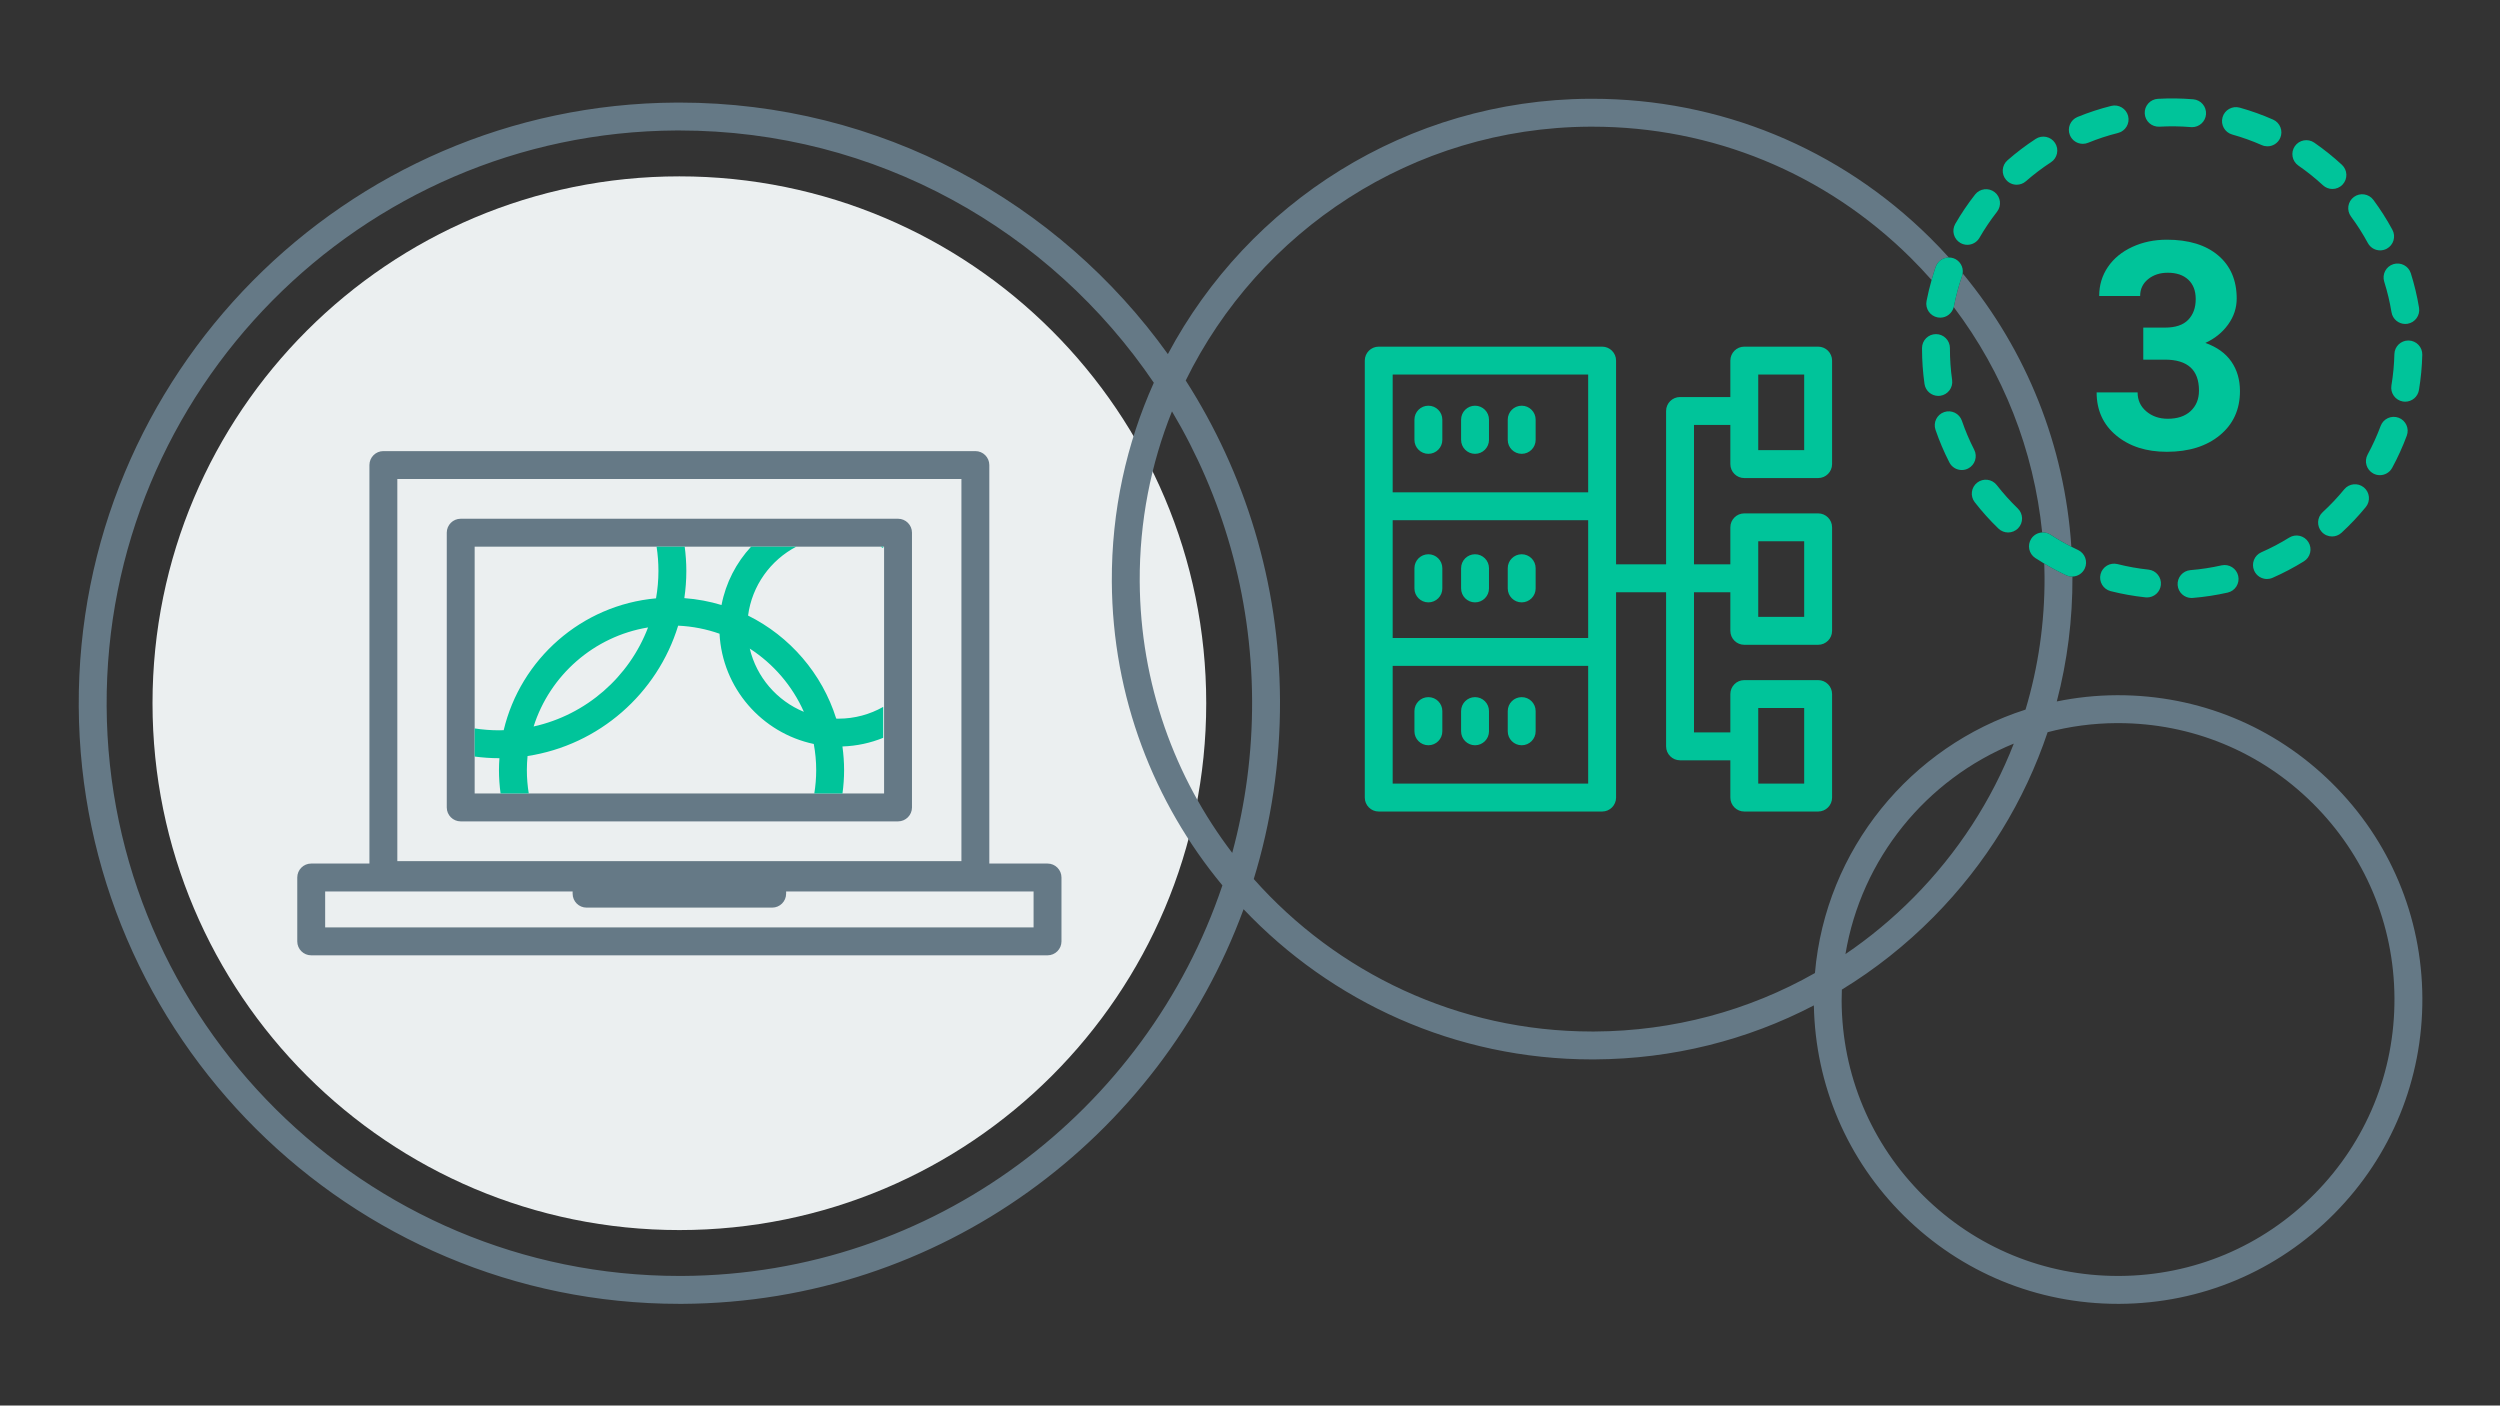 <?xml version="1.0" encoding="UTF-8"?>
<svg width="635px" height="357px" viewBox="0 0 635 357" version="1.1" xmlns="http://www.w3.org/2000/svg" xmlns:xlink="http://www.w3.org/1999/xlink">
    <rect x="0" y="0" width="635" height="357" fill="#333333" stroke="none"/>
    <title>Illustration/Share Repository_v1</title>
    <g id="Illustration/Share-Repository" stroke="none" stroke-width="1" fill="none" fill-rule="evenodd">
        <path d="M306.382,178.616 C306.382,252.523 246.468,312.437 172.561,312.437 C98.653,312.437 38.739,252.523 38.739,178.616 C38.739,104.709 98.653,44.795 172.561,44.795 C246.468,44.795 306.382,104.709 306.382,178.616" id="Fill-1" fill="#EBEFF0" fill-rule="nonzero"></path>
        <path d="M404.421,25.088 C436.762,25.088 467.204,37.6 490.211,60.366 C491.869,62.006 493.468,63.69 495.019,65.407 C493.548,65.404 492.172,66.311 491.665,67.778 C491.285,68.878 490.943,69.997 490.623,71.122 C488.895,69.166 487.1,67.257 485.227,65.404 C463.558,43.961 434.88,32.175 404.419,32.175 C404.21,32.175 404.003,32.175 403.793,32.176 C358.734,32.414 319.794,58.694 301.173,96.643 C316.185,120.113 324.962,147.948 325.119,177.809 C325.203,193.622 322.864,208.894 318.454,223.272 C339.532,247.02 370.264,262.001 404.393,262.003 C404.602,262.003 404.801,262.003 405.01,262.002 C424.96,261.896 444.105,256.74 460.993,247.156 C463.717,215.714 485.349,189.557 514.485,180.24 C517.725,169.432 519.376,158.084 519.315,146.481 C519.309,145.369 519.283,144.26 519.245,143.154 C521.056,144.233 522.919,145.229 524.816,146.116 C525.301,146.344 525.812,146.451 526.316,146.451 C526.344,146.451 526.372,146.446 526.401,146.446 C526.458,157.299 525.099,167.941 522.424,178.168 C527.323,177.163 532.387,176.614 537.575,176.586 C537.714,176.585 537.856,176.585 537.995,176.585 C558.486,176.585 577.773,184.512 592.35,198.936 C607.026,213.457 615.168,232.827 615.279,253.472 C615.387,274.117 607.451,293.571 592.928,308.246 C578.407,322.923 559.039,331.066 538.393,331.177 L537.972,331.177 C517.482,331.177 498.194,323.249 483.618,308.825 C469.198,294.559 461.105,275.611 460.721,255.372 C443.731,264.232 424.76,268.984 405.047,269.088 C404.829,269.089 404.61,269.09 404.393,269.09 C369.597,269.091 338.129,254.428 315.869,230.939 C294.571,289.083 238.831,330.827 173.368,331.177 L172.547,331.177 C88.798,331.177 20.446,263.272 20,179.423 C19.557,95.302 87.632,26.502 171.753,26.057 C172.025,26.055 172.302,26.055 172.574,26.055 C223.607,26.055 268.922,51.268 296.64,89.939 C317.058,51.593 357.352,25.335 403.756,25.088 Z M537.995,183.671 L537.612,183.671 C531.562,183.704 525.692,184.505 520.095,185.98 C514.248,203.425 504.446,219.436 491.125,232.899 C484.038,240.062 476.217,246.236 467.833,251.357 C467.799,252.319 467.77,253.282 467.774,254.252 C467.874,273.005 475.271,290.598 488.602,303.788 C501.841,316.889 519.363,324.09 537.973,324.09 L538.356,324.09 C557.109,323.99 574.701,316.593 587.891,303.262 C601.081,289.932 608.29,272.262 608.193,253.509 C608.092,234.756 600.697,217.164 587.366,203.973 C574.126,190.873 556.605,183.671 537.995,183.671 Z M172.573,33.141 L171.79,33.141 C91.578,33.568 26.664,99.172 27.086,179.386 C27.512,259.335 92.696,324.084 172.548,324.09 L173.33,324.09 C237.106,323.75 291.205,282.209 310.489,224.883 C293.09,203.916 282.558,177.043 282.403,147.735 C282.308,129.748 286.133,112.64 293.07,97.216 C266.876,58.564 222.605,33.141 172.573,33.141 Z M247.744,114.58 C249.701,114.58 251.286,116.166 251.286,118.123 L251.286,219.342 L266.072,219.342 C268.029,219.342 269.615,220.928 269.615,222.885 L269.615,239.11 C269.615,241.067 268.029,242.653 266.072,242.653 L79.049,242.653 C77.091,242.653 75.505,241.067 75.505,239.11 L75.505,222.885 C75.505,220.928 77.091,219.342 79.049,219.342 L93.835,219.342 L93.835,118.123 C93.835,116.166 95.421,114.58 97.377,114.58 Z M511.508,188.874 C489.303,197.95 472.775,218.07 468.742,242.343 C474.914,238.156 480.723,233.335 486.087,227.914 C497.311,216.571 505.881,203.306 511.508,188.874 Z M145.446,226.428 L82.591,226.428 L82.591,235.567 L262.529,235.567 L262.529,226.428 L199.675,226.428 L199.675,226.992 C199.675,228.949 198.089,230.535 196.132,230.535 L148.988,230.535 C147.031,230.535 145.446,228.949 145.446,226.992 L145.446,226.428 Z M244.201,121.666 L100.921,121.666 L100.921,218.728 L244.201,218.728 L244.201,121.666 Z M297.682,104.487 C292.328,117.85 289.408,132.437 289.489,147.698 C289.626,173.596 298.372,197.472 312.987,216.634 C316.338,204.27 318.104,191.264 318.034,177.846 C317.891,151.065 310.474,125.995 297.682,104.487 Z M228.1,131.76 C230.057,131.76 231.643,133.346 231.643,135.303 L231.643,205.088 C231.643,207.045 230.057,208.631 228.1,208.631 L117.021,208.631 C115.064,208.631 113.478,207.045 113.478,205.088 L113.478,135.303 C113.478,133.346 115.064,131.76 117.021,131.76 Z M224.557,138.846 L120.564,138.846 L120.564,201.545 L224.557,201.545 L224.557,138.846 Z M498.517,69.441 C514.83,89.14 524.424,113.226 526.121,138.866 C524.313,137.943 522.544,136.919 520.846,135.807 C520.189,135.377 519.443,135.204 518.714,135.244 C516.586,114.343 508.849,94.672 496.247,77.994 C496.262,77.932 496.287,77.874 496.299,77.811 C496.801,75.2 497.495,72.603 498.362,70.094 C498.437,69.878 498.486,69.659 498.517,69.441 Z" id="Combined-Shape" fill="#657986" fill-rule="nonzero"></path>
        <path d="M406.939,88.049 C408.896,88.049 410.482,89.635 410.482,91.592 L410.482,143.345 L423.189,143.345 L423.189,104.39 C423.189,102.433 424.775,100.847 426.732,100.847 L439.509,100.847 L439.509,91.592 C439.509,89.635 441.095,88.049 443.052,88.049 L461.806,88.049 C463.763,88.049 465.349,89.635 465.349,91.592 L465.349,117.885 C465.349,119.842 463.763,121.428 461.806,121.428 L443.052,121.428 C441.095,121.428 439.509,119.842 439.509,117.885 L439.509,107.933 L430.275,107.933 L430.275,143.345 L439.509,143.345 L439.509,133.943 C439.509,131.986 441.095,130.4 443.052,130.4 L461.806,130.4 C463.763,130.4 465.349,131.986 465.349,133.943 L465.349,160.235 C465.349,162.192 463.763,163.778 461.806,163.778 L443.052,163.778 C441.095,163.778 439.509,162.192 439.509,160.235 L439.509,150.431 L430.275,150.431 L430.275,186.03 L439.509,186.03 L439.509,176.293 C439.509,174.336 441.095,172.75 443.052,172.75 L461.806,172.75 C463.763,172.75 465.349,174.336 465.349,176.293 L465.349,202.585 C465.349,204.542 463.763,206.128 461.806,206.128 L443.052,206.128 C441.095,206.128 439.509,204.542 439.509,202.585 L439.509,193.116 L426.732,193.116 C424.775,193.116 423.189,191.53 423.189,189.573 L423.189,150.431 L410.482,150.431 L410.482,202.585 C410.482,204.542 408.896,206.128 406.939,206.128 L350.198,206.128 C348.241,206.128 346.655,204.542 346.655,202.585 L346.655,91.592 C346.655,89.635 348.241,88.049 350.198,88.049 L406.939,88.049 Z M458.263,179.836 L446.595,179.836 L446.595,199.042 L458.263,199.042 L458.263,179.836 Z M403.396,169.13 L353.741,169.13 L353.741,199.042 L403.396,199.042 L403.396,169.13 Z M374.661,177.073 C376.618,177.073 378.204,178.659 378.204,180.616 L378.204,185.752 C378.204,187.709 376.618,189.295 374.661,189.295 C372.704,189.295 371.118,187.709 371.118,185.752 L371.118,180.616 C371.118,178.659 372.704,177.073 374.661,177.073 Z M362.809,177.073 C364.766,177.073 366.352,178.659 366.352,180.616 L366.352,185.752 C366.352,187.709 364.766,189.295 362.809,189.295 C360.852,189.295 359.266,187.709 359.266,185.752 L359.266,180.616 C359.266,178.659 360.852,177.073 362.809,177.073 Z M386.511,177.073 C388.468,177.073 390.054,178.659 390.054,180.616 L390.054,185.752 C390.054,187.709 388.468,189.295 386.511,189.295 C384.554,189.295 382.968,187.709 382.968,185.752 L382.968,180.616 C382.968,178.659 384.554,177.073 386.511,177.073 Z M403.396,132.133 L353.741,132.133 L353.741,162.044 L403.396,162.044 L403.396,132.133 Z M458.263,137.486 L446.595,137.486 L446.595,156.692 L458.263,156.692 L458.263,137.486 Z M362.809,140.781 C364.766,140.781 366.352,142.367 366.352,144.324 L366.352,149.46 C366.352,151.417 364.766,153.003 362.809,153.003 C360.852,153.003 359.266,151.417 359.266,149.46 L359.266,144.324 C359.266,142.367 360.852,140.781 362.809,140.781 Z M374.661,140.781 C376.618,140.781 378.204,142.367 378.204,144.324 L378.204,149.46 C378.204,151.417 376.618,153.003 374.661,153.003 C372.704,153.003 371.118,151.417 371.118,149.46 L371.118,144.324 C371.118,142.367 372.704,140.781 374.661,140.781 Z M386.511,140.781 C388.468,140.781 390.054,142.367 390.054,144.324 L390.054,149.46 C390.054,151.417 388.468,153.003 386.511,153.003 C384.554,153.003 382.968,151.417 382.968,149.46 L382.968,144.324 C382.968,142.367 384.554,140.781 386.511,140.781 Z M403.396,95.135 L353.741,95.135 L353.741,125.047 L403.396,125.047 L403.396,95.135 Z M362.809,103.049 C364.766,103.049 366.352,104.635 366.352,106.592 L366.352,111.728 C366.352,113.685 364.766,115.271 362.809,115.271 C360.852,115.271 359.266,113.685 359.266,111.728 L359.266,106.592 C359.266,104.635 360.852,103.049 362.809,103.049 Z M374.661,103.049 C376.618,103.049 378.204,104.635 378.204,106.592 L378.204,111.728 C378.204,113.685 376.618,115.271 374.661,115.271 C372.704,115.271 371.118,113.685 371.118,111.728 L371.118,106.592 C371.118,104.635 372.704,103.049 374.661,103.049 Z M386.511,103.049 C388.468,103.049 390.054,104.635 390.054,106.592 L390.054,111.728 C390.054,113.685 388.468,115.271 386.511,115.271 C384.554,115.271 382.968,113.685 382.968,111.728 L382.968,106.592 C382.968,104.635 384.554,103.049 386.511,103.049 Z M458.263,95.135 L446.595,95.135 L446.595,114.342 L458.263,114.342 L458.263,95.135 Z M560.163,87.099 C562.539,86.019 564.459,84.47 565.924,82.454 C567.387,80.437 568.122,78.229 568.122,75.829 C568.122,71.171 566.547,67.516 563.403,64.863 C560.258,62.21 555.913,60.884 550.368,60.884 C547.174,60.884 544.252,61.497 541.6,62.72 C538.946,63.945 536.881,65.644 535.405,67.816 C533.93,69.989 533.192,72.443 533.192,75.18 L543.598,75.18 C543.598,73.428 544.27,72.005 545.614,70.913 C546.959,69.821 548.627,69.275 550.62,69.275 C552.829,69.275 554.563,69.863 555.823,71.039 C557.084,72.215 557.713,73.86 557.713,75.972 C557.713,78.157 557.077,79.91 555.805,81.23 C554.532,82.55 552.577,83.21 549.936,83.21 L544.391,83.21 L544.391,91.348 L549.899,91.348 C555.661,91.348 558.541,93.965 558.541,99.199 C558.541,101.359 557.84,103.094 556.436,104.402 C555.032,105.71 553.092,106.365 550.62,106.365 C548.459,106.365 546.641,105.741 545.164,104.492 C543.688,103.244 542.95,101.635 542.95,99.667 L532.543,99.667 C532.543,104.204 534.206,107.853 537.53,110.614 C540.856,113.375 545.133,114.754 550.368,114.754 C555.961,114.754 560.456,113.35 563.854,110.542 C567.25,107.733 568.95,104 568.95,99.342 C568.95,96.461 568.223,93.965 566.77,91.853 C565.317,89.741 563.116,88.156 560.163,87.099 L560.163,87.099 Z M581.457,136.552 C579.196,137.956 576.816,139.208 574.382,140.275 C572.589,141.06 571.773,143.15 572.559,144.942 C573.141,146.272 574.442,147.064 575.806,147.064 C576.281,147.064 576.764,146.968 577.226,146.765 C579.967,145.564 582.648,144.154 585.194,142.574 C586.857,141.542 587.369,139.357 586.336,137.695 C585.304,136.032 583.118,135.519 581.457,136.552 L581.457,136.552 Z M595.431,124.297 C593.747,126.353 591.9,128.309 589.942,130.109 C588.501,131.433 588.408,133.675 589.732,135.116 C590.431,135.875 591.384,136.26 592.341,136.26 C593.199,136.26 594.058,135.952 594.739,135.326 C596.941,133.3 599.018,131.101 600.914,128.788 C602.154,127.274 601.931,125.042 600.417,123.801 C598.904,122.562 596.672,122.783 595.431,124.297 L595.431,124.297 Z M521.978,36.31 C520.911,34.67 518.714,34.21 517.075,35.278 C514.57,36.911 512.157,38.739 509.904,40.711 C508.431,42 508.283,44.239 509.572,45.711 C510.272,46.511 511.253,46.92 512.239,46.92 C513.068,46.92 513.899,46.632 514.572,46.043 C516.575,44.291 518.719,42.666 520.946,41.213 C522.584,40.145 523.047,37.95 521.978,36.31 L521.978,36.31 Z M507.175,123.21 C505.974,121.667 503.746,121.39 502.203,122.593 C500.659,123.796 500.382,126.023 501.585,127.566 C503.427,129.93 505.451,132.18 507.6,134.254 C508.288,134.917 509.175,135.248 510.061,135.248 C510.989,135.248 511.915,134.885 512.611,134.166 C513.969,132.757 513.93,130.514 512.522,129.155 C510.612,127.312 508.813,125.311 507.175,123.21 L507.175,123.21 Z M527.82,139.699 C527.25,139.432 526.684,139.153 526.121,138.866 C524.313,137.943 522.544,136.919 520.846,135.807 C520.189,135.377 519.443,135.204 518.714,135.244 C517.628,135.303 516.582,135.85 515.941,136.83 C514.869,138.466 515.327,140.663 516.963,141.735 C517.712,142.225 518.475,142.695 519.246,143.154 C521.056,144.233 522.919,145.229 524.816,146.117 C525.301,146.344 525.812,146.452 526.316,146.452 C526.344,146.452 526.372,146.446 526.401,146.446 C527.702,146.414 528.937,145.669 529.527,144.41 C530.357,142.638 529.592,140.529 527.82,139.699 L527.82,139.699 Z M501.448,114.229 C500.234,111.859 499.182,109.383 498.321,106.872 C497.686,105.021 495.674,104.032 493.82,104.669 C491.968,105.304 490.983,107.32 491.618,109.17 C492.588,112 493.773,114.789 495.139,117.458 C495.766,118.683 497.008,119.387 498.296,119.387 C498.839,119.387 499.391,119.262 499.908,118.998 C501.65,118.106 502.339,115.971 501.448,114.229 L501.448,114.229 Z M545.711,144.682 C543.064,144.402 540.418,143.93 537.846,143.279 C535.951,142.802 534.022,143.948 533.541,145.845 C533.062,147.743 534.21,149.669 536.108,150.15 C539.005,150.882 541.985,151.414 544.965,151.729 C545.092,151.743 545.218,151.75 545.342,151.75 C547.132,151.75 548.669,150.398 548.862,148.579 C549.068,146.632 547.658,144.888 545.711,144.682 L545.711,144.682 Z M492.827,100.524 C494.764,100.25 496.113,98.457 495.839,96.519 C495.468,93.898 495.28,91.214 495.28,88.542 L495.28,88.408 C495.28,86.451 493.694,84.865 491.737,84.865 C489.78,84.865 488.194,86.451 488.194,88.408 L488.194,88.542 C488.194,91.545 488.405,94.563 488.822,97.511 C489.073,99.281 490.589,100.559 492.326,100.559 C492.492,100.559 492.659,100.547 492.827,100.524 L492.827,100.524 Z M564.268,143.604 C561.683,144.19 559.025,144.597 556.368,144.813 C554.417,144.971 552.964,146.681 553.123,148.631 C553.274,150.484 554.824,151.888 556.651,151.888 C556.748,151.888 556.844,151.884 556.942,151.875 C559.931,151.633 562.923,151.175 565.834,150.516 C567.743,150.084 568.939,148.186 568.507,146.277 C568.075,144.37 566.182,143.175 564.268,143.604 L564.268,143.604 Z M605.59,71.542 C606.39,74.08 607.013,76.695 607.444,79.314 C607.729,81.05 609.231,82.284 610.936,82.284 C611.126,82.284 611.32,82.268 611.514,82.236 C613.445,81.919 614.753,80.097 614.436,78.166 C613.952,75.215 613.249,72.27 612.35,69.413 C611.762,67.546 609.776,66.512 607.906,67.097 C606.039,67.685 605.002,69.675 605.59,71.542 L605.59,71.542 Z M548.5,32.177 C551.129,32.029 553.847,32.062 556.5,32.284 C556.601,32.292 556.7,32.296 556.798,32.296 C558.623,32.296 560.171,30.896 560.326,29.046 C560.488,27.096 559.039,25.383 557.088,25.221 C554.105,24.973 551.053,24.935 548.1,25.101 C546.146,25.212 544.652,26.886 544.762,28.839 C544.873,30.793 546.529,32.28 548.5,32.177 L548.5,32.177 Z M566.979,34.167 C569.539,34.883 572.07,35.79 574.5,36.862 C574.965,37.067 575.451,37.164 575.928,37.164 C577.289,37.164 578.587,36.375 579.172,35.049 C579.961,33.259 579.151,31.167 577.36,30.377 C574.623,29.17 571.773,28.149 568.889,27.342 C567.006,26.814 565.048,27.915 564.522,29.799 C563.995,31.684 565.094,33.639 566.979,34.167 L566.979,34.167 Z M492.151,80.622 C492.377,80.666 492.602,80.686 492.824,80.686 C494.426,80.686 495.851,79.588 496.247,77.994 C496.262,77.932 496.287,77.875 496.299,77.811 C496.801,75.2 497.496,72.603 498.363,70.094 C498.437,69.878 498.486,69.659 498.517,69.441 C498.757,67.792 497.805,66.152 496.172,65.587 C495.79,65.455 495.402,65.407 495.019,65.407 C493.548,65.405 492.172,66.311 491.665,67.778 C491.285,68.878 490.944,69.997 490.623,71.122 C490.121,72.889 489.686,74.677 489.34,76.473 C488.971,78.395 490.229,80.252 492.151,80.622 L492.151,80.622 Z M497.938,61.708 C498.496,62.03 499.104,62.182 499.705,62.182 C500.93,62.182 502.121,61.545 502.778,60.408 C504.106,58.103 505.61,55.874 507.246,53.783 C508.453,52.242 508.181,50.014 506.641,48.808 C505.101,47.602 502.874,47.873 501.666,49.414 C499.824,51.767 498.132,54.276 496.637,56.869 C495.661,58.564 496.243,60.731 497.938,61.708 L497.938,61.708 Z M583.791,42.061 C585.976,43.571 588.076,45.251 590.032,47.059 C590.713,47.688 591.576,47.999 592.435,47.999 C593.389,47.999 594.34,47.616 595.039,46.86 C596.367,45.421 596.278,43.18 594.84,41.852 C592.639,39.821 590.278,37.929 587.821,36.231 C586.21,35.119 584.003,35.521 582.891,37.131 C581.779,38.742 582.182,40.949 583.791,42.061 L583.791,42.061 Z M601.437,61.738 C602.079,62.924 603.297,63.597 604.557,63.597 C605.126,63.597 605.704,63.459 606.239,63.17 C607.96,62.24 608.602,60.089 607.671,58.369 C606.249,55.739 604.625,53.184 602.843,50.776 C601.678,49.202 599.458,48.871 597.887,50.035 C596.314,51.199 595.982,53.418 597.146,54.991 C598.73,57.131 600.174,59.402 601.437,61.738 L601.437,61.738 Z M540.549,29.478 C540.073,27.58 538.148,26.424 536.251,26.901 C533.345,27.628 530.465,28.573 527.692,29.708 C525.88,30.449 525.013,32.517 525.754,34.329 C526.316,35.701 527.639,36.531 529.035,36.531 C529.482,36.531 529.936,36.446 530.375,36.266 C532.837,35.259 535.393,34.421 537.972,33.776 C539.871,33.3 541.024,31.376 540.549,29.478 L540.549,29.478 Z M609.238,106.1 C607.404,105.422 605.364,106.354 604.683,108.189 C603.758,110.678 602.647,113.124 601.378,115.457 C600.444,117.176 601.081,119.328 602.799,120.262 C603.337,120.554 603.916,120.693 604.489,120.693 C605.746,120.693 606.962,120.023 607.605,118.841 C609.033,116.213 610.286,113.459 611.326,110.656 C612.007,108.821 611.072,106.782 609.238,106.1 L609.238,106.1 Z M611.805,86.488 C611.775,86.487 611.746,86.487 611.716,86.487 C609.8,86.487 608.223,88.016 608.176,89.943 C608.111,92.613 607.857,95.291 607.421,97.904 C607.1,99.833 608.404,101.66 610.333,101.981 C610.531,102.014 610.727,102.03 610.92,102.03 C612.622,102.03 614.123,100.801 614.412,99.068 C614.902,96.129 615.187,93.118 615.26,90.117 C615.308,88.161 613.761,86.536 611.805,86.488 L611.805,86.488 Z M173.915,138.846 C174.178,140.868 174.329,142.925 174.329,145.018 C174.329,147.364 174.151,149.669 173.821,151.925 C177.08,152.166 180.243,152.757 183.267,153.674 C184.352,148.016 187.016,142.914 190.785,138.846 L202.273,138.846 C195.724,142.271 191.009,148.734 190.009,156.354 C200.619,161.627 208.806,171.068 212.401,182.528 C212.59,182.533 212.777,182.542 212.967,182.542 C217.096,182.542 220.973,181.451 224.333,179.55 L224.333,187.405 C221.117,188.713 217.629,189.482 213.977,189.603 C214.249,191.573 214.401,193.58 214.401,195.624 C214.401,197.633 214.253,199.607 213.99,201.545 L206.831,201.545 C207.145,199.616 207.315,197.64 207.315,195.624 C207.315,193.352 207.097,191.131 206.7,188.971 C193.519,186.183 183.477,174.789 182.761,160.965 C179.447,159.796 175.92,159.086 172.251,158.92 C166.976,176.147 152.166,189.249 134,192.033 C133.885,193.215 133.823,194.412 133.823,195.624 C133.823,197.64 133.993,199.616 134.307,201.545 L127.148,201.545 C126.885,199.607 126.737,197.633 126.737,195.624 C126.737,194.6 126.785,193.587 126.854,192.58 C126.824,192.58 126.794,192.583 126.764,192.583 C124.662,192.583 122.595,192.431 120.564,192.165 L120.564,185.021 C122.586,185.334 124.656,185.497 126.764,185.497 C127.158,185.497 127.547,185.478 127.937,185.467 C132.237,167.42 147.72,153.67 166.632,151.977 C167.026,149.714 167.243,147.392 167.243,145.018 C167.243,142.92 167.082,140.859 166.772,138.846 L173.915,138.846 Z M164.606,159.369 C150.868,161.621 139.671,171.513 135.539,184.528 C148.912,181.559 159.813,171.961 164.606,159.369 Z M190.437,164.737 C192.172,172.033 197.364,178.002 204.184,180.808 C201.262,174.203 196.451,168.618 190.437,164.737 Z M224.333,138.846 L224.333,139.211 C224.111,139.086 223.888,138.964 223.662,138.846 L224.333,138.846 Z" id="Combined-Shape" fill="#00C49A" fill-rule="nonzero"></path>
    </g>
</svg>